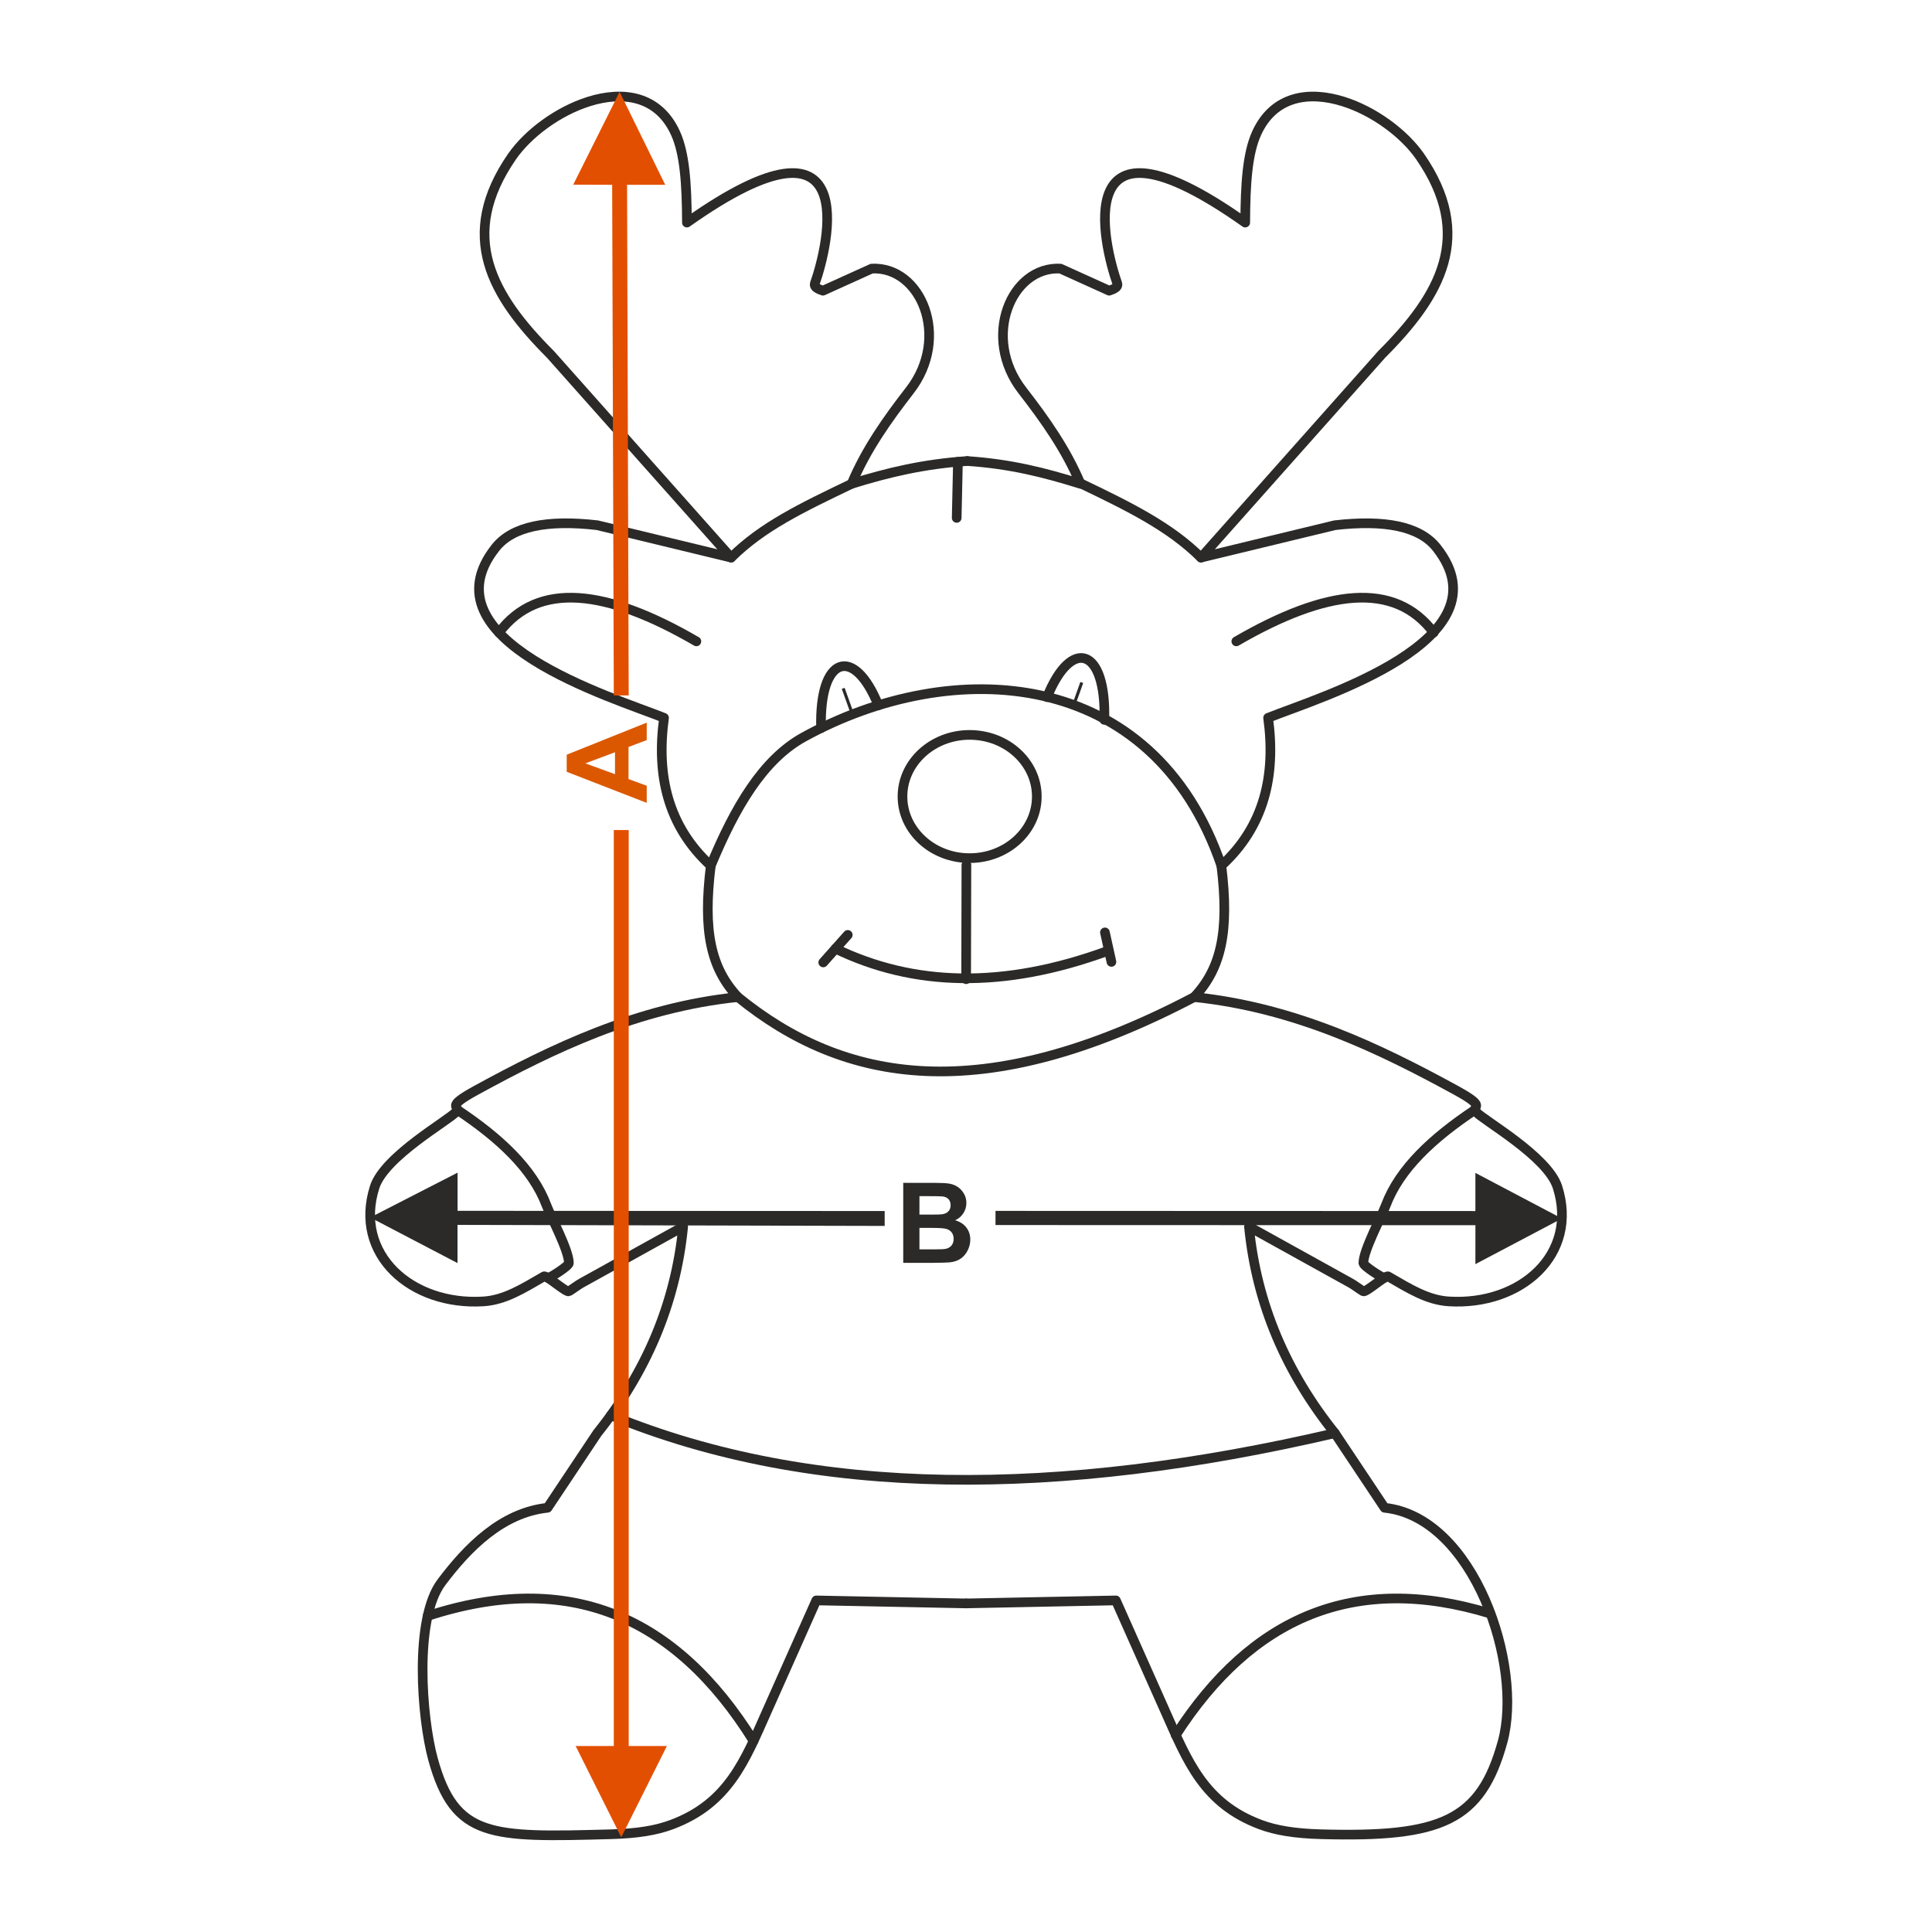 <?xml version="1.0" encoding="UTF-8"?>
<!DOCTYPE svg PUBLIC "-//W3C//DTD SVG 1.1//EN" "http://www.w3.org/Graphics/SVG/1.1/DTD/svg11.dtd">
<!-- Creator: CorelDRAW 2017 -->
<svg xmlns="http://www.w3.org/2000/svg" xml:space="preserve" width="1000px" height="1000px" version="1.1" style="shape-rendering:geometricPrecision; text-rendering:geometricPrecision; image-rendering:optimizeQuality; fill-rule:evenodd; clip-rule:evenodd"
viewBox="0 0 1000 1000"
 xmlns:xlink="http://www.w3.org/1999/xlink">
 <defs>
  <style type="text/css">
   <![CDATA[
    .str1 {stroke:#2B2A29;stroke-width:1.575;stroke-miterlimit:22.926}
    .str0 {stroke:#2B2A29;stroke-width:5;stroke-linecap:round;stroke-linejoin:round;stroke-miterlimit:22.926}
    .fil0 {fill:none}
    .fil1 {fill:#2B2A29;fill-rule:nonzero}
    .fil2 {fill:#DB5800;fill-rule:nonzero}
    .fil3 {fill:#E34F00;fill-rule:nonzero}
   ]]>
  </style>
 </defs>
 <g id="Ebene_x0020_1">
  <rect class="fil0" x="-0.001" y="-0.001" width="1000.002" height="1000.002"/>
  <path class="fil1" d="M467.513 612.249l16.562 0c3.287,0 5.727,0.135 7.337,0.405 1.619,0.28 3.056,0.849 4.328,1.707 1.273,0.868 2.333,2.014 3.182,3.451 0.848,1.436 1.272,3.056 1.272,4.839 0,1.929 -0.52,3.712 -1.562,5.322 -1.041,1.62 -2.458,2.825 -4.241,3.634 2.516,0.743 4.444,1.996 5.803,3.77 1.35,1.774 2.025,3.856 2.025,6.257 0,1.89 -0.434,3.721 -1.311,5.505 -0.877,1.783 -2.073,3.21 -3.596,4.28 -1.514,1.061 -3.384,1.717 -5.611,1.967 -1.388,0.145 -4.753,0.241 -10.084,0.28l-14.104 0 0 -41.417zm8.387 6.883l0 9.545 5.476 0c3.248,0 5.273,-0.048 6.063,-0.145 1.427,-0.163 2.555,-0.655 3.375,-1.475 0.819,-0.819 1.225,-1.889 1.225,-3.22 0,-1.282 -0.357,-2.313 -1.061,-3.114 -0.704,-0.8 -1.755,-1.282 -3.143,-1.446 -0.83,-0.096 -3.211,-0.145 -7.134,-0.145l-4.801 0zm0 16.428l0 11.106 7.751 0c3.008,0 4.926,-0.086 5.736,-0.25 1.244,-0.232 2.256,-0.781 3.037,-1.658 0.781,-0.888 1.176,-2.054 1.176,-3.529 0,-1.253 -0.298,-2.304 -0.906,-3.171 -0.598,-0.868 -1.475,-1.505 -2.613,-1.9 -1.138,-0.395 -3.615,-0.598 -7.423,-0.598l-6.758 0z"/>
  <polygon class="fil1" points="763.664,626.84 515.269,626.755 515.269,634.083 763.677,634.162 763.664,654.313 808.432,630.697 763.664,607.096 "/>
  <polygon class="fil1" points="191.629,630.156 236.833,606.973 236.833,626.718 457.907,626.829 457.907,634.541 236.807,634.012 236.807,653.772 "/>
  <path class="fil2" d="M334.747 374.033l0 9.034 -9.428 3.576 0 16.611 9.428 3.442 0 8.869 -41.417 -16.08 0 -8.86 41.417 -16.592zm-16.428 15.329l-15.329 5.755 15.329 5.592 0 -11.347z"/>
  <path class="fil0 str0" d="M500.652 238.63c-22.552,1.533 -41.104,5.962 -59.843,11.796 7.45,-17.788 18.432,-33.291 30.108,-48.344 21.294,-27.449 5.787,-64.34 -19.696,-63.059l-25.277 11.449c-0.525,-0.308 -5.029,-1.333 -4.158,-3.791 7.016,-19.824 25.567,-96.425 -66.239,-31.471 -0.075,-20.458 -1.2,-35.908 -5.896,-46.246 -8.82,-19.417 -27.105,-22.034 -44.987,-16.382 -15.75,4.977 -31.188,16.369 -39.571,28.344 -28.409,41.077 -10.634,72.044 19.807,102.485l93.538 105.195 -69.286 -16.758c-25.896,-2.97 -43.913,0.551 -52.692,11.677 -37.807,47.918 60.715,77.405 87.245,88.017 -4.1,29.996 2.04,56.217 24.192,76.541 -4.172,33.945 0.022,53.04 14.038,67.991 -52.223,5.45 -96.087,26.706 -135.379,48.197 -17.028,9.313 -7.659,7.768 -10.589,11.312 -3.366,4.071 -36.971,22.894 -42.045,38.838 -11.072,34.786 18.91,61.472 56.214,59.193 11.059,-0.677 20.357,-6.536 31.443,-12.958 1.303,-0.755 11.529,8.483 12.886,7.72 1.422,-0.798 5.209,-3.647 6.606,-4.325l52.528 -29.113c-3.961,40.25 -19.417,75.6 -44.447,106.869l-25.746 38.619c-23.62,2.497 -41.418,20.599 -54.932,38.598 -14.285,19.026 -10.2,70.283 -4.358,91.503 11.269,40.931 29.828,40.579 92.076,38.876 13.667,-0.374 23.443,-1.976 31.539,-5.016 29.245,-10.98 37.748,-32.857 49.144,-58.478l25.622 -57.538 77.575 1.554"/>
  <path class="fil0 str0" d="M500.652 238.63c22.553,1.533 39.874,5.962 58.613,11.796 -7.45,-17.788 -18.432,-33.291 -30.108,-48.344 -21.294,-27.449 -5.787,-64.34 19.696,-63.059l25.278 11.449c0.525,-0.308 5.028,-1.333 4.158,-3.791 -7.017,-19.824 -25.568,-96.425 66.238,-31.471 0.075,-20.458 1.201,-35.908 5.896,-46.246 8.82,-19.417 27.105,-22.034 44.987,-16.382 15.75,4.977 31.189,16.369 39.571,28.344 28.41,41.077 10.634,72.044 -19.807,102.485l-93.538 105.195 69.286 -16.758c25.897,-2.97 43.914,0.551 52.693,11.677 37.806,47.918 -60.716,77.405 -87.245,88.017 4.1,29.996 -2.041,56.217 -24.192,76.541 4.171,33.945 -0.022,53.04 -14.039,67.991 52.223,5.45 96.088,26.706 135.38,48.197 17.028,9.313 7.658,7.768 10.588,11.312 3.367,4.071 36.971,22.894 42.045,38.838 11.072,34.786 -18.909,61.472 -56.214,59.193 -11.059,-0.677 -20.357,-6.536 -31.442,-12.958 -1.304,-0.755 -11.53,8.483 -12.887,7.72 -1.421,-0.798 -5.209,-3.647 -6.606,-4.325l-52.527 -29.113c3.96,40.25 19.416,75.6 44.446,106.869l25.747 38.619c46.386,4.905 71.905,81.769 61.071,121.117 -11.269,40.931 -31.61,49.562 -93.858,47.86 -13.666,-0.374 -23.443,-1.976 -31.539,-5.016 -29.244,-10.98 -37.748,-32.857 -49.144,-58.478l-25.621 -57.538 -77.576 1.554"/>
  <line class="fil0 str0" x1="495.183" y1="268.067" x2="495.828" y2= "239.018" />
  <ellipse class="fil0 str0" cx="501.886" cy="412.276" rx="34.762" ry="31.892"/>
  <line class="fil0 str0" x1="500.206" y1="447.682" x2="500.072" y2= "506.828" />
  <path class="fil0 str0" d="M432.461 491.027c40.021,19.349 86.514,21.136 141.042,1.114"/>
  <path class="fil0 str0" d="M360.445 331.971c-46.468,-26.997 -81.941,-31.428 -102.159,-4.542"/>
  <path class="fil0 str0" d="M639.914 331.971c46.467,-26.997 81.941,-31.428 102.158,-4.542"/>
  <path class="fil0 str0" d="M221.348 836.43c73.297,-23.954 128.549,0.216 168.688,64.685"/>
  <path class="fil0 str0" d="M771.385 835.179c-70.188,-21.466 -123.581,1.856 -162.823,62.911"/>
  <line class="fil0 str0" x1="438.808" y1="483.902" x2="426.114" y2= "498.15" />
  <line class="fil0 str0" x1="571.91" y1="482.609" x2="575.277" y2= "497.872" />
  <path class="fil0 str0" d="M367.897 448.083c12.465,-30.076 26.923,-54.916 48.108,-66.573 76.99,-42.365 180.838,-36.724 216.173,66.573"/>
  <path class="fil0 str0" d="M424.982 376.847c-1.038,-37.483 17.086,-42.953 29.648,-11.781"/>
  <path class="fil0 str0" d="M571.61 372.603c1.038,-37.484 -17.086,-42.953 -29.648,-11.781"/>
  <path class="fil0 str0" d="M316.194 732.549c105.32,43.27 232.106,42.507 374.728,9.258"/>
  <path class="fil0 str0" d="M381.935 516.074c54.681,44.499 126.244,57.769 236.204,0"/>
  <path class="fil0 str0" d="M378.438 288.606c16.066,-15.938 36.289,-25.695 62.371,-38.18"/>
  <path class="fil0 str0" d="M621.636 288.606c-16.066,-15.938 -36.769,-26.188 -62.851,-38.673"/>
  <path class="fil0 str0" d="M236.579 574.367c21.791,14.505 39.092,30.414 46.27,49.485 2.256,5.995 11.535,23.164 11.616,29.838 0.021,1.656 -9.571,7.502 -10.708,7.838"/>
  <path class="fil0 str0" d="M763.566 574.367c-21.792,14.505 -39.092,30.414 -46.27,49.485 -2.256,5.995 -11.535,23.164 -11.617,29.838 -0.02,1.656 9.572,7.502 10.709,7.838"/>
  <polygon class="fil3" points="321.559,950.961 297.959,903.745 317.703,903.745 317.703,429.632 325.415,429.632 325.415,903.745 345.175,903.745 "/>
  <polygon class="fil3" points="316.853,95.647 317.703,359.942 325.415,359.942 324.566,95.647 344.325,95.647 320.709,47.545 296.705,95.58 "/>
  <line class="fil0 str1" x1="555.763" y1="364.9" x2="559.933" y2= "353.249" />
  <line class="fil0 str1" x1="436.444" y1="356.29" x2="440.614" y2= "367.94" />
 </g>
</svg>
